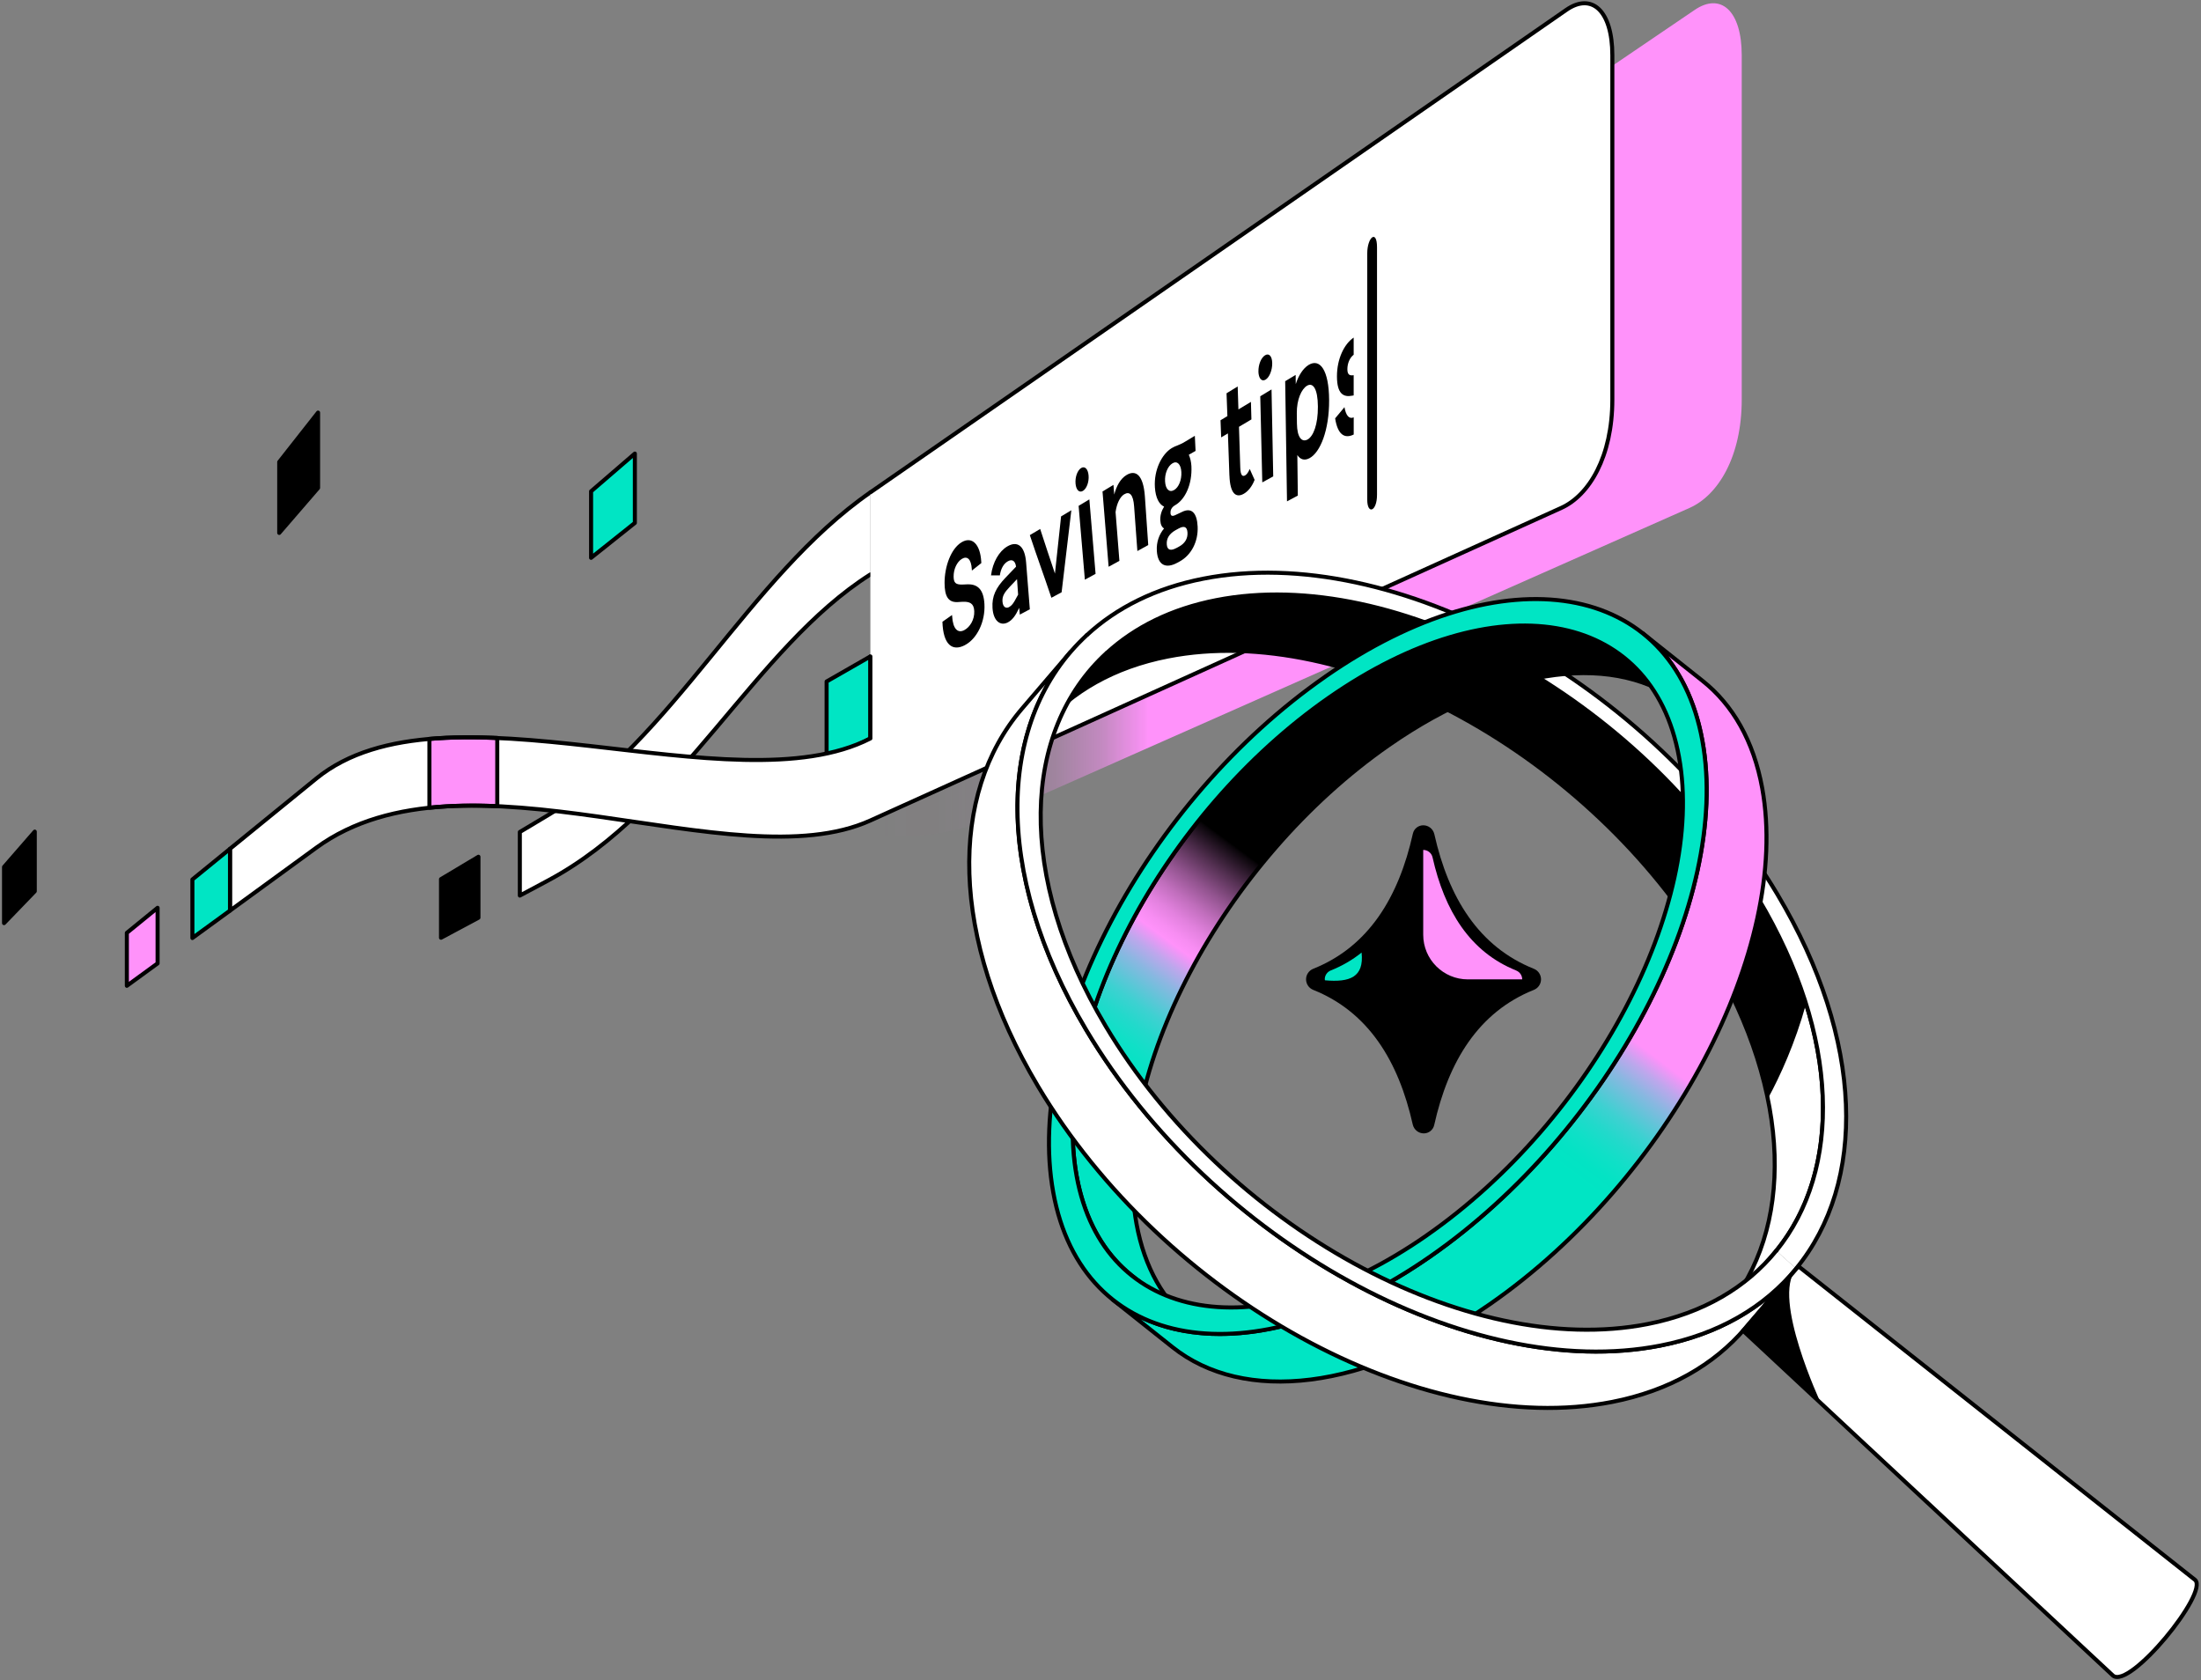 <svg width="545" height="416" viewBox="0 0 545 416" fill="none" xmlns="http://www.w3.org/2000/svg">
<rect x="0" y="0" width="545" height="416" fill="#808080" stroke="none"/>
<path d="M419.64 2.45L243.7 121.9V182.83C208.87 200.31 135.93 166.99 103.61 192.76L81.79 210.16V225.46L103.61 209.89C141.27 183.01 209.21 218.42 243.7 203.14L418.37 125.75C425.47 122.6 431.28 113.01 431.28 98.93V13.7C431.28 2.56 426.04 -1.9 419.64 2.45Z" fill="url(#paint0_linear_3093_21116)"/>
<path d="M204.68 188.38L215.52 182.83V162.52L204.68 168.73V188.38Z" fill="#00E5C4" stroke="black" stroke-linecap="round" stroke-linejoin="round"/>
<path d="M135.78 201.77L128.72 205.99V221.73L135.78 217.96C168.85 200.27 186.83 160.38 215.52 142.22V121.91C185.26 142.89 166.45 183.45 135.78 201.78V201.77Z" fill="white"/>
<path d="M215.52 121.9C185.26 142.88 166.45 183.44 135.78 201.77L128.72 205.99V221.73L135.78 217.96C168.85 200.27 186.83 160.38 215.52 142.22" stroke="black" stroke-linecap="round" stroke-linejoin="round"/>
<path d="M31.41 230.96V244.07L39.02 238.52V224.76L31.41 230.96Z" fill="#FF92FA" stroke="black" stroke-linecap="round" stroke-linejoin="round"/>
<path d="M387.84 2.45L215.52 121.9V182.83C181.41 200.31 109.97 166.99 78.31 192.76L56.94 210.16V225.46L78.31 209.89C115.19 183.01 181.73 218.42 215.52 203.14L386.6 125.75C393.55 122.6 399.24 113.01 399.24 98.93V13.7C399.24 2.56 394.11 -1.9 387.84 2.45Z" fill="white"/>
<path d="M106.33 182.94V199.98C111.75 199.41 117.38 199.34 123.13 199.6V182.71C117.32 182.45 111.68 182.47 106.33 182.94Z" fill="#FF92FA" stroke="black" stroke-linecap="round" stroke-linejoin="round"/>
<path d="M215.52 162.52V182.83C181.41 200.31 109.97 166.99 78.31 192.76L56.94 210.16V225.46L78.31 209.89C115.19 183.01 181.73 218.42 215.52 203.14L386.6 125.75C393.55 122.6 399.24 113.01 399.24 98.93V13.7C399.24 2.56 394.11 -1.9 387.84 2.45L215.52 121.9" stroke="black" stroke-linecap="round" stroke-linejoin="round"/>
<path d="M47.64 217.74V232.24L56.95 225.46V210.16L47.64 217.74Z" fill="#00E5C4" stroke="black" stroke-linecap="round" stroke-linejoin="round"/>
<path d="M1 228.55L8.61 220.66V205.9L1 214.65V228.55Z" fill="black" stroke="black" stroke-linecap="round" stroke-linejoin="round"/>
<path d="M69.14 131.94L78.76 120.8V102.15L69.14 114.38V131.94Z" fill="black" stroke="black" stroke-linecap="round" stroke-linejoin="round"/>
<path d="M146.36 138.11L157.2 129.47V112.3L146.36 121.64V138.11Z" fill="#00E5C4" stroke="black" stroke-linecap="round" stroke-linejoin="round"/>
<path d="M233.37 153.93C234.31 153.27 234.79 152.94 235.74 152.27C235.74 152.3 235.74 152.37 235.76 152.53C235.95 155.8 237.21 156.84 238.77 156.01C240.18 155.27 241.33 153.41 241.24 151.31C241.16 149.38 240.12 148.92 238.36 148.99C237.84 149.02 237.58 149.04 237.07 149.07C234.74 149.15 233.91 147.56 233.89 144.35C233.88 140.22 235.49 135.85 238.08 134.27C240.69 132.68 242.73 134.76 242.97 139.05C242.97 139.19 242.98 139.26 242.99 139.41C242.05 140.16 241.58 140.53 240.65 141.27C240.65 141.16 240.65 141.1 240.64 140.99C240.49 138.28 239.42 137.62 238.19 138.36C236.9 139.14 236.1 141 236.13 142.79C236.16 144.29 236.63 144.74 238.22 144.73C238.77 144.71 239.04 144.7 239.6 144.67C242.19 144.61 243.57 146.07 243.76 149.57C243.99 153.89 241.95 158.17 238.86 159.76C235.83 161.32 233.53 159.65 233.36 153.95L233.37 153.93Z" fill="black"/>
<path d="M252.38 150.46C252.34 150.54 252.32 150.58 252.29 150.66C251.46 152.44 250.65 153.52 249.56 154.09C247.75 155.05 245.96 153.81 245.76 150.51C245.58 147.58 246.63 145.51 248.91 143.1C249.98 141.99 250.52 141.43 251.59 140.3C251.39 138.78 250.57 138.37 249.52 138.99C248.47 139.6 247.81 140.86 247.58 142.46C246.7 142.46 246.26 142.46 245.39 142.46C245.82 139.14 247.4 136.5 249.4 135.3C251.86 133.83 253.75 135.04 254.08 139.25C254.45 143.85 254.63 146.07 255 150.85C254 151.38 253.51 151.65 252.52 152.17C252.46 151.48 252.43 151.13 252.37 150.45L252.38 150.46ZM249.88 150.29C250.5 149.96 250.96 149.38 251.64 148.06C251.82 147.73 251.91 147.56 252.1 147.23C251.99 145.68 251.94 144.92 251.83 143.39C251.12 144.14 250.77 144.51 250.06 145.25C248.71 146.69 248.14 147.57 248.23 148.92C248.33 150.37 249.14 150.71 249.88 150.3V150.29Z" fill="black"/>
<path d="M255 132.49C256.02 131.88 256.53 131.58 257.56 130.96C259.01 135.46 259.74 137.56 261.22 142.01C261.83 136.39 262.13 133.65 262.74 127.85C263.75 127.24 264.26 126.94 265.28 126.33C264.31 134.65 263.84 138.46 262.87 146.64C261.86 147.19 261.35 147.46 260.34 148C258.17 141.55 257.09 138.77 255 132.49Z" fill="black"/>
<path d="M266.32 119.72C266.19 118.1 266.79 116.45 267.7 115.88C268.62 115.32 269.42 116.11 269.55 117.74C269.68 119.33 269.07 120.98 268.16 121.53C267.24 122.09 266.45 121.3 266.32 119.72ZM267.08 125.24C268.14 124.6 268.67 124.28 269.74 123.64C270.36 131.1 270.66 134.6 271.28 142.08C270.22 142.66 269.69 142.95 268.63 143.52C268.01 136.09 267.7 132.65 267.08 125.24Z" fill="black"/>
<path d="M278.38 122.37C277.35 122.98 276.53 124.63 276.23 126.78C276.61 131.6 276.8 133.98 277.18 138.86C276.11 139.45 275.57 139.74 274.51 140.32C273.91 132.78 273.6 129.2 273 121.68C274.08 121.03 274.62 120.7 275.71 120.05C275.79 121.01 275.82 121.5 275.9 122.45C276.44 120.38 277.39 118.55 278.94 117.61C281.27 116.2 283.12 117.65 283.49 122.91C283.82 127.72 283.99 130.11 284.32 134.95C283.24 135.54 282.7 135.84 281.63 136.43C281.31 131.97 281.14 129.77 280.82 125.35C280.61 122.42 279.68 121.6 278.39 122.37H278.38Z" fill="black"/>
<path d="M286.45 136.4C286.31 134.23 287.03 132.29 288.24 130.84C287.71 130.52 287.37 129.89 287.31 128.9C287.23 127.68 287.59 126.49 288.25 125.43C287.03 124.89 286.14 123.29 285.97 120.66C285.69 116.34 287.7 112.42 290.14 110.94C291.21 110.29 291.76 110.37 293.52 109.31C294.45 108.75 294.92 108.46 295.86 107.9C295.93 109.39 295.97 110.14 296.04 111.64C295.37 112.02 295.04 112.21 294.37 112.59C294.72 113.39 294.95 114.34 295.01 115.39C295.24 119.94 293.45 123.68 290.96 125.09C290 125.63 289.79 126.45 289.83 127.01C289.88 127.77 290.28 127.91 291.15 127.47C291.74 127.19 292.04 127.05 292.63 126.77C295.07 125.53 296.39 127.02 296.55 130.33C296.74 134.09 294.97 137.46 292.07 139.03C291.83 139.16 291.71 139.22 291.48 139.35C288.74 140.83 286.69 140.01 286.45 136.42V136.4ZM291.31 135.68C291.56 135.55 291.68 135.48 291.93 135.34C293.41 134.54 294.12 133.33 294.04 131.88C293.96 130.39 293.19 130.11 291.83 130.86C291.51 131.04 291.35 131.12 291.03 131.3C289.59 132.13 288.81 133.26 288.91 134.76C289 136.23 289.9 136.44 291.31 135.67V135.68ZM292.52 116.85C292.41 114.92 291.47 114.02 290.33 114.7C289.13 115.42 288.37 117.31 288.49 119.21C288.61 121.15 289.55 122.01 290.72 121.33C291.87 120.67 292.63 118.82 292.52 116.84V116.85Z" fill="black"/>
<path d="M304.42 117.77C304.27 113.59 304.2 111.47 304.05 107.3C303.38 107.7 303.05 107.89 302.38 108.29C302.31 106.59 302.28 105.74 302.22 104.05C302.9 103.64 303.24 103.43 303.92 103.02C303.84 100.74 303.8 99.61 303.71 97.37C304.81 96.69 305.36 96.36 306.47 95.68C306.54 97.93 306.58 99.07 306.65 101.37C307.89 100.62 308.51 100.25 309.75 99.5C309.8 101.23 309.82 102.1 309.87 103.84C308.64 104.57 308.02 104.94 306.79 105.67C306.92 109.7 306.98 111.74 307.11 115.78C307.17 117.77 307.68 118.05 308.31 117.7C308.74 117.46 309.11 116.91 309.45 116.11C309.94 117.19 310.18 117.73 310.66 118.81C310.02 120.45 309.04 121.67 307.93 122.28C306.06 123.31 304.59 122.26 304.43 117.77H304.42Z" fill="black"/>
<path d="M311.61 91.99C311.57 90.26 312.28 88.55 313.25 87.96C314.22 87.37 314.99 88.16 315.02 89.9C315.05 91.6 314.35 93.41 313.38 93.99C312.41 94.58 311.65 93.68 311.6 91.99H311.61ZM312.06 98.1C313.18 97.43 313.74 97.09 314.85 96.42C315.02 104.92 315.1 109.48 315.27 117.95C314.19 118.54 313.64 118.84 312.56 119.43C312.36 111.03 312.26 106.53 312.06 98.1Z" fill="black"/>
<path d="M318.23 94.38C319.27 93.75 319.79 93.44 320.82 92.82C320.83 93.73 320.84 94.18 320.85 95.1C321.51 93.02 322.65 91.19 324.05 90.34C326.8 88.68 329.07 91.52 329.11 99.07C329.14 106.57 326.9 112.01 324.27 113.43C322.99 114.12 321.96 113.76 321.24 112.66C321.29 116.8 321.31 118.85 321.36 122.7C320.29 123.27 319.76 123.56 318.68 124.13C318.5 112.96 318.41 106.24 318.23 94.36V94.38ZM326.33 100.66C326.3 96.19 325.1 94.63 323.64 95.5C322.29 96.3 321.07 98.9 321.11 102.34C321.12 103.36 321.13 103.87 321.14 104.89C321.18 108.34 322.38 109.58 323.78 108.81C325.2 108.02 326.36 105.13 326.33 100.66Z" fill="black"/>
<path d="M332.9 100.82C331.98 101.93 331.52 102.48 330.6 103.58C331.21 107.54 332.89 108.72 335.2 107.58V103.33C334.09 103.82 333.29 102.95 332.91 100.82H332.9Z" fill="black"/>
<path d="M333.63 91.41C333.63 89.94 334.24 88.53 335.19 87.83V83.58C332.81 85.18 331.04 88.91 331.05 93.19C331.06 97.57 332.68 98.39 334.85 97.96C334.97 97.94 335.08 97.92 335.19 97.9V92.89C334.26 93.04 333.63 92.85 333.63 91.41Z" fill="black"/>
<path d="M109.2 217.66V232.17L118.47 227.21V212.12L109.2 217.66Z" fill="black" stroke="black" stroke-linecap="round" stroke-linejoin="round"/>
<path d="M338.55 62.78V123.71C338.55 127.5 340.97 126.68 340.97 122.49V61.22C340.97 56.73 338.55 58.69 338.55 62.77V62.78Z" fill="black"/>
<path d="M439.06 310.61L427.11 324.57C444.22 304.58 444.05 271.02 423.38 236.33C393.88 186.83 333.8 153.8 289.18 162.54C275.83 165.16 265.38 171.21 258.08 179.75L270.03 165.79C277.33 157.26 287.78 151.2 301.13 148.58C345.75 139.84 405.83 172.87 435.33 222.37C456 257.06 456.17 290.62 439.06 310.61Z" fill="white" stroke="black" stroke-linecap="round" stroke-linejoin="round"/>
<path d="M301.13 148.58C345.75 139.84 405.83 172.87 435.33 222.37C455.69 256.53 456.15 289.59 439.83 309.68L444.76 314.08C462.19 292.81 461.75 257.71 440.13 221.44C408.88 169 345.23 134.01 297.97 143.27C286.13 145.59 276.44 150.47 269.06 157.31L273.99 161.71C280.94 155.33 290.04 150.76 301.14 148.59L301.13 148.58Z" fill="white"/>
<path d="M273.98 161.71C280.93 155.33 290.03 150.76 301.13 148.59C345.75 139.85 405.83 172.881 435.33 222.381C455.69 256.541 456.15 289.601 439.83 309.691" stroke="black" stroke-linecap="round" stroke-linejoin="round"/>
<path d="M444.75 314.08C462.18 292.81 461.74 257.71 440.12 221.44C408.87 169 345.22 134.01 297.96 143.27C286.12 145.59 276.43 150.47 269.05 157.31" stroke="black" stroke-linecap="round" stroke-linejoin="round"/>
<path d="M435.33 222.37C405.83 172.87 345.75 139.84 301.13 148.58C287.78 151.2 277.33 157.25 270.03 165.79L258.08 179.75C265.38 171.22 275.83 165.16 289.18 162.54C333.8 153.8 393.88 186.83 423.38 236.33C430.67 248.56 435.39 260.64 437.73 272.04C440.81 266.39 444.45 258.42 447.21 248.53C444.55 240.02 440.62 231.23 435.33 222.37Z" fill="black"/>
<path d="M402.07 162.76L416.89 174.54C400.63 161.61 372.85 164.34 343.89 184.49C302.71 213.15 274.73 266.19 281.41 302.96C283.39 313.88 288.21 322.13 295.08 327.6L280.26 315.82C273.39 310.36 268.58 302.1 266.59 291.18C259.91 254.41 287.89 201.37 329.07 172.71C358.03 152.56 385.81 149.82 402.07 162.76Z" fill="url(#paint1_linear_3093_21116)" stroke="black" stroke-linecap="round" stroke-linejoin="round"/>
<path d="M406.8 156.82L421.62 168.6C429.02 174.49 434.21 183.38 436.35 195.15C443.55 234.78 413.39 291.94 369.01 322.83C337.81 344.54 307.87 347.49 290.35 333.55L275.53 321.77C293.06 335.71 322.99 332.76 354.19 311.05C398.57 280.17 428.73 223 421.53 183.37C419.39 171.6 414.2 162.71 406.8 156.82Z" fill="url(#paint2_linear_3093_21116)"/>
<path d="M406.8 156.82L421.62 168.6C429.02 174.49 434.21 183.38 436.35 195.15C443.55 234.78 413.39 291.94 369.01 322.83C337.81 344.54 307.87 347.49 290.35 333.55L275.53 321.77C293.06 335.71 322.99 332.76 354.19 311.05C398.57 280.17 428.73 223 421.53 183.37C419.39 171.6 414.2 162.71 406.8 156.82Z" stroke="black" stroke-linecap="round" stroke-linejoin="round"/>
<path d="M328.13 167.54C372.51 136.66 414.33 143.74 421.53 183.37C428.73 223 398.57 280.16 354.19 311.05C309.8 341.93 267.99 334.84 260.8 295.22C253.61 255.6 283.75 198.43 328.13 167.55V167.54ZM353.25 305.87C394.44 277.21 422.42 224.17 415.74 187.4C409.06 150.63 370.26 144.06 329.07 172.72C287.88 201.38 259.91 254.42 266.59 291.19C273.27 327.96 312.07 334.53 353.25 305.88" fill="#00E5C4"/>
<path d="M353.25 305.87C394.44 277.21 422.42 224.17 415.74 187.4C409.06 150.63 370.26 144.06 329.07 172.72C287.88 201.38 259.91 254.42 266.59 291.19C273.27 327.96 312.07 334.53 353.25 305.88M328.13 167.54C372.51 136.66 414.33 143.74 421.53 183.37C428.73 223 398.57 280.16 354.19 311.05C309.8 341.93 267.99 334.84 260.8 295.22C253.61 255.6 283.75 198.43 328.13 167.55V167.54Z" stroke="black" stroke-linecap="round" stroke-linejoin="round"/>
<path d="M444.08 314.91L432.13 328.87C424.39 337.91 413.32 344.33 399.18 347.1C351.92 356.36 288.27 321.37 257.02 268.93C235.12 232.18 234.94 196.63 253.07 175.45L265.02 161.49C246.9 182.66 247.07 218.22 268.97 254.97C300.22 307.4 363.87 342.4 411.13 333.14C425.27 330.37 436.34 323.95 444.08 314.91Z" fill="white"/>
<path d="M444.08 314.91L432.13 328.87C424.39 337.91 413.32 344.33 399.18 347.1C351.92 356.36 288.27 321.37 257.02 268.93C235.12 232.18 234.94 196.63 253.07 175.45L265.02 161.49C246.9 182.66 247.07 218.22 268.97 254.97C300.22 307.4 363.87 342.4 411.13 333.14C425.27 330.37 436.34 323.95 444.08 314.91Z" stroke="black" stroke-linecap="round" stroke-linejoin="round"/>
<path d="M268.96 254.97C300.21 307.4 363.86 342.4 411.12 333.14C425.69 330.29 436.98 323.55 444.75 314.08L439.82 309.68C432.49 318.7 421.78 325.11 407.95 327.82C363.33 336.56 303.26 303.53 273.76 254.03C251.6 216.85 253 180.97 273.97 161.7L269.04 157.3C246.97 177.74 245.54 215.67 268.96 254.97Z" fill="white"/>
<path d="M439.82 309.68C432.49 318.7 421.78 325.11 407.95 327.82C363.33 336.56 303.26 303.53 273.76 254.03C251.6 216.85 253 180.97 273.97 161.7" stroke="black" stroke-linecap="round" stroke-linejoin="round"/>
<path d="M269.04 157.31C246.97 177.75 245.54 215.68 268.96 254.98C300.21 307.41 363.86 342.41 411.12 333.15C425.69 330.3 436.98 323.56 444.75 314.09" stroke="black" stroke-linecap="round" stroke-linejoin="round"/>
<path d="M379.81 245.08C380.88 244.65 381.58 243.62 381.58 242.47C381.58 241.32 380.88 240.29 379.81 239.86C366.15 234.4 358.69 222.25 355.16 206.52C354.87 205.24 353.73 204.33 352.42 204.33C351.19 204.33 350.12 205.19 349.85 206.39C346.33 222.18 338.86 234.39 325.17 239.86C324.1 240.29 323.4 241.32 323.4 242.47C323.4 243.62 324.1 244.65 325.17 245.08C338.83 250.54 346.29 262.69 349.82 278.42C350.11 279.7 351.25 280.61 352.56 280.61C353.79 280.61 354.86 279.75 355.13 278.55C358.65 262.76 366.12 250.55 379.81 245.08Z" fill="black"/>
<path d="M328.04 242.47C328.04 242.55 328.07 242.63 328.08 242.71C334.25 243.26 337.79 241.94 337.15 235.84C334.91 237.64 332.38 239.13 329.52 240.27C328.62 240.63 328.03 241.5 328.03 242.46L328.04 242.47Z" fill="#00E5C4"/>
<path d="M375.44 240.28C363.97 235.69 357.69 225.48 354.72 212.27C354.48 211.19 353.52 210.43 352.42 210.43C352.42 210.43 352.42 210.43 352.41 210.43V231.43C352.41 237.53 357.36 242.48 363.46 242.48H376.92C376.92 241.51 376.33 240.65 375.43 240.29L375.44 240.28Z" fill="#FF92FA"/>
<path d="M523.19 414.84C527.33 418.39 547.05 394.19 543.53 391.16L445.32 313.52L431.62 329.47L523.19 414.84Z" fill="white" stroke="black" stroke-linecap="round" stroke-linejoin="round"/>
<path d="M444.71 314.29C438.65 321.29 450.88 347.43 450.88 347.43L431.62 329.47L444.71 314.29Z" fill="black"/>
<defs>
<linearGradient id="paint0_linear_3093_21116" x1="217.77" y1="113.14" x2="284.33" y2="113.14" gradientUnits="userSpaceOnUse">
<stop stop-color="#FF92FA" stop-opacity="0"/>
<stop offset="0.1" stop-color="#FF92FA" stop-opacity="0.01"/>
<stop offset="0.22" stop-color="#FF92FA" stop-opacity="0.01"/>
<stop offset="0.36" stop-color="#FF92FA" stop-opacity="0.032"/>
<stop offset="0.51" stop-color="#FF92FA" stop-opacity="0.102"/>
<stop offset="0.66" stop-color="#FF92FA" stop-opacity="0.26"/>
<stop offset="0.83" stop-color="#FF92FA" stop-opacity="0.533"/>
<stop offset="0.99" stop-color="#FF92FA" stop-opacity="0.96"/>
<stop offset="1" stop-color="#FF92FA"/>
</linearGradient>
<linearGradient id="paint1_linear_3093_21116" x1="328.82" y1="226.54" x2="290.87" y2="277.7" gradientUnits="userSpaceOnUse">
<stop/>
<stop offset="0.01" stop-color="#0B060B"/>
<stop offset="0.11" stop-color="#543052"/>
<stop offset="0.2" stop-color="#91538E"/>
<stop offset="0.28" stop-color="#C06EBC"/>
<stop offset="0.35" stop-color="#E281DE"/>
<stop offset="0.41" stop-color="#F78DF2"/>
<stop offset="0.45" stop-color="#FF92FA"/>
<stop offset="0.46" stop-color="#F694F8"/>
<stop offset="0.52" stop-color="#BDA7EC"/>
<stop offset="0.59" stop-color="#8AB7E1"/>
<stop offset="0.66" stop-color="#60C5D8"/>
<stop offset="0.72" stop-color="#3DD1D1"/>
<stop offset="0.79" stop-color="#22D9CB"/>
<stop offset="0.86" stop-color="#0FE0C7"/>
<stop offset="0.93" stop-color="#03E3C4"/>
<stop offset="1" stop-color="#00E5C4"/>
</linearGradient>
<linearGradient id="paint2_linear_3093_21116" x1="404.65" y1="220.72" x2="365.05" y2="272.64" gradientUnits="userSpaceOnUse">
<stop offset="0.45" stop-color="#FF92FA"/>
<stop offset="0.46" stop-color="#F694F8"/>
<stop offset="0.52" stop-color="#BDA7EC"/>
<stop offset="0.59" stop-color="#8AB7E1"/>
<stop offset="0.66" stop-color="#60C5D8"/>
<stop offset="0.72" stop-color="#3DD1D1"/>
<stop offset="0.79" stop-color="#22D9CB"/>
<stop offset="0.86" stop-color="#0FE0C7"/>
<stop offset="0.93" stop-color="#03E3C4"/>
<stop offset="1" stop-color="#00E5C4"/>
</linearGradient>
</defs>
</svg>
